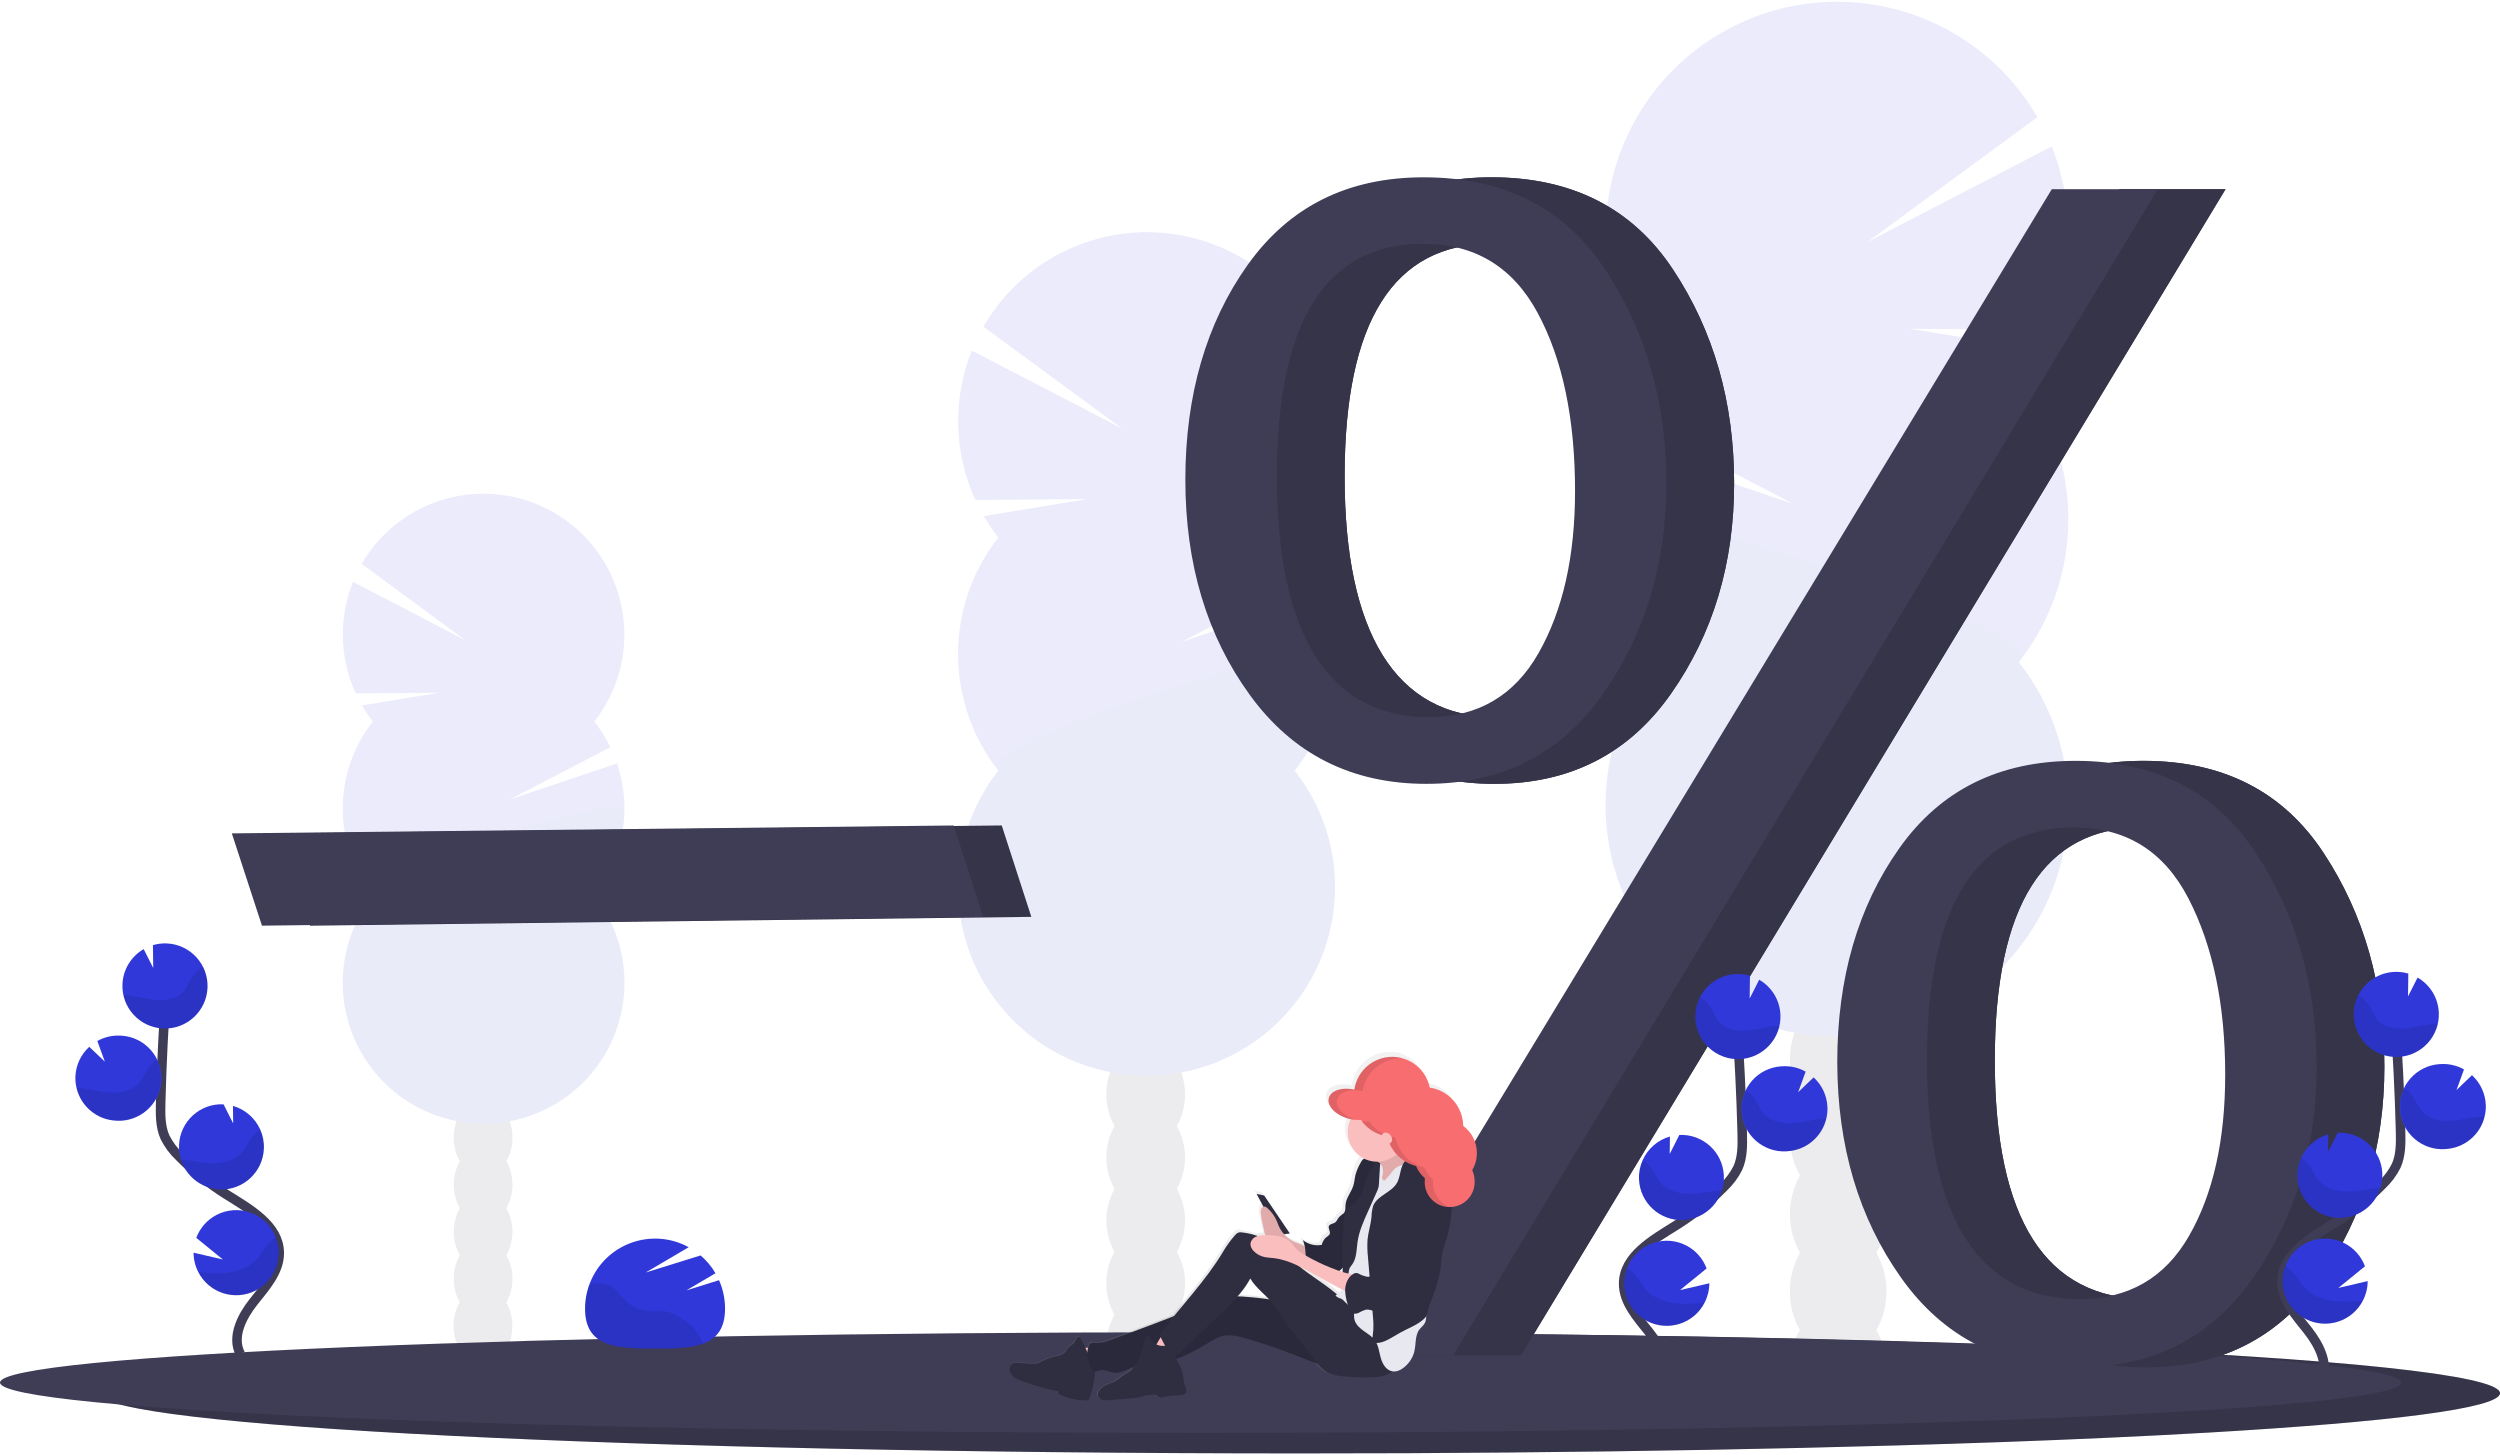 <?xml version="1.0" encoding="UTF-8"?><svg id="a" xmlns="http://www.w3.org/2000/svg" xmlns:xlink="http://www.w3.org/1999/xlink" viewBox="0 0 1048 610"><defs><linearGradient id="b" x1="548.82" y1="-93.31" x2="548.82" y2="53.06" gradientTransform="translate(-28.5 493.86) scale(1 -1)" gradientUnits="userSpaceOnUse"><stop offset="0" stop-color="gray" stop-opacity=".25"/><stop offset=".54" stop-color="gray" stop-opacity=".12"/><stop offset="1" stop-color="gray" stop-opacity=".1"/></linearGradient></defs><g opacity=".1"><ellipse cx="770.52" cy="573.78" rx="20.25" ry="26.51" fill="#3f3d56"/><path d="M786.55,460.38c2.84-4.92,4.31-10.52,4.26-16.2,0-14.67-9.07-26.51-20.25-26.51s-20.24,11.86-20.24,26.51c-.06,5.68,1.4,11.27,4.23,16.2-5.64,10.06-5.64,22.33,0,32.39-5.64,10.07-5.64,22.34,0,32.4-2.82,4.93-4.28,10.52-4.23,16.2,0,14.67,9.07,26.51,20.24,26.51s20.25-11.86,20.25-26.51c.06-5.68-1.4-11.27-4.23-16.2,5.64-10.07,5.64-22.34,0-32.4,5.64-10.06,5.64-22.33,0-32.39h-.04Z" fill="#3f3d56"/><ellipse cx="770.52" cy="411.78" rx="20.25" ry="26.51" fill="#3f3d56"/><ellipse cx="770.52" cy="379.38" rx="20.25" ry="26.51" fill="#3f3d56"/><path d="M846.33,157.66c2.76-3.52,5.28-7.23,7.54-11.1l-53.18-8.74,57.55,.43c11.15-24.28,11.81-52.07,1.83-76.85l-77.22,40.03,71.22-52.32c-26.86-46.36-86.21-62.16-132.57-35.3-46.36,26.86-62.16,86.21-35.3,132.57,2.28,3.93,4.83,7.7,7.64,11.28-4.31,5.48-8.02,11.41-11.06,17.69l69.07,35.89-73.64-24.76c-10.53,31.04-4.66,65.31,15.59,91.08-33.12,42.11-25.83,103.09,16.27,136.21,42.11,33.12,103.09,25.83,136.21-16.27,27.68-35.19,27.68-84.75,0-119.93,27.68-35.19,27.68-84.75,0-119.94l.05,.04Z" fill="#3038d9"/><path d="M673.09,217.63c-.03,21.76,7.28,42.89,20.76,59.96-33.12,42.11-25.83,103.09,16.27,136.21,42.11,33.12,103.09,25.83,136.21-16.27,27.68-35.19,27.68-84.75,0-119.93,13-16.5-173.24-70.86-173.24-59.96Z" isolation="isolate" opacity=".1"/></g><g opacity=".1"><ellipse cx="202.46" cy="555.8" rx="12.32" ry="16.14" fill="#3f3d56"/><path d="M212.26,486.76c1.72-3,2.61-6.41,2.58-9.87,0-8.91-5.5-16.14-12.33-16.14s-12.32,7.23-12.32,16.14c-.04,3.46,.85,6.86,2.57,9.87-3.42,6.13-3.42,13.59,0,19.72-3.42,6.13-3.42,13.59,0,19.72-1.72,3-2.6,6.4-2.57,9.86,0,8.92,5.5,16.15,12.32,16.15s12.33-7.23,12.33-16.15c.03-3.46-.85-6.86-2.58-9.86,3.43-6.13,3.43-13.6,0-19.72,3.43-6.13,3.43-13.6,0-19.72h0Z" fill="#3f3d56"/><ellipse cx="202.46" cy="457.18" rx="12.32" ry="16.14" fill="#3f3d56"/><ellipse cx="202.46" cy="437.45" rx="12.32" ry="16.14" fill="#3f3d56"/><path d="M156.33,302.47c-1.68-2.14-3.21-4.4-4.58-6.76l32.39-5.32-35.03,.27c-6.78-14.77-7.19-31.68-1.13-46.76l46.97,24.4-43.34-31.91c16.36-28.21,52.5-37.81,80.7-21.45,28.21,16.36,37.81,52.5,21.45,80.7-1.38,2.38-2.92,4.66-4.62,6.82,2.62,3.33,4.88,6.94,6.73,10.76l-42.05,21.86,44.84-15.05c6.4,18.91,2.82,39.76-9.52,55.45,20.16,25.63,15.72,62.76-9.91,82.92-25.63,20.16-62.76,15.72-82.92-9.91-16.85-21.42-16.85-51.59,0-73.01-16.85-21.42-16.85-51.6,0-73.02h.02Z" fill="#3038d9"/><path d="M261.77,338.98c.02,13.25-4.43,26.11-12.63,36.51,20.16,25.63,15.72,62.76-9.91,82.92-25.63,20.16-62.76,15.72-82.92-9.91-16.85-21.42-16.85-51.59,0-73.01-7.91-10,105.46-43.14,105.46-36.51Z" isolation="isolate" opacity=".1"/></g><g opacity=".1"><ellipse cx="480.27" cy="564.39" rx="16.49" ry="21.59" fill="#3f3d56"/><path d="M493.33,472c2.3-4.02,3.49-8.57,3.44-13.2,0-11.92-7.34-21.59-16.5-21.59s-16.5,9.67-16.5,21.59c-.05,4.63,1.14,9.19,3.45,13.2-4.6,8.2-4.6,18.2,0,26.4-4.6,8.2-4.6,18.19,0,26.39-2.31,4.02-3.5,8.57-3.45,13.2,0,11.92,7.39,21.59,16.5,21.59s16.5-9.67,16.5-21.59c.05-4.63-1.14-9.19-3.44-13.2,4.59-8.2,4.59-18.19,0-26.39,4.59-8.2,4.59-18.2,0-26.4Z" fill="#3f3d56"/><ellipse cx="480.27" cy="432.41" rx="16.49" ry="21.59" fill="#3f3d56"/><ellipse cx="480.27" cy="406.01" rx="16.49" ry="21.59" fill="#3f3d56"/><path d="M418.56,225.39c-2.25-2.87-4.31-5.89-6.14-9.04l43.34-7.12-46.87,.35c-9.09-19.78-9.64-42.42-1.51-62.61l62.9,32.62-58.01-42.64c21.77-37.83,70.08-50.85,107.91-29.08,37.83,21.77,50.85,70.08,29.08,107.91-1.93,3.36-4.11,6.57-6.51,9.6,3.51,4.47,6.53,9.3,9,14.41l-56.26,29.23,59.99-20.17c8.56,25.3,3.77,53.21-12.74,74.2,26.98,34.3,21.04,83.98-13.26,110.96-34.3,26.98-83.98,21.04-110.96-13.26-22.54-28.66-22.54-69.03,0-97.7-22.54-28.67-22.54-69.04,0-97.71l.04,.04Z" fill="#3038d9"/><path d="M559.65,274.25c.03,17.72-5.93,34.94-16.91,48.85,26.98,34.3,21.04,83.98-13.26,110.96-34.3,26.98-83.98,21.04-110.96-13.26-22.54-28.66-22.54-69.03,0-97.7-10.59-13.44,141.13-57.73,141.13-48.85Z" isolation="isolate" opacity=".1"/></g><path d="M1048,584.04c0,6.3-46.05,12.06-122.17,16.5-13.84,.8-28.68,1.56-44.41,2.27-13.59,.61-27.84,1.19-42.75,1.73-14.44,.51-29.43,.99-44.97,1.43-49.09,1.4-103.36,2.41-161.01,2.92-13.99,.13-28.17,.23-42.53,.29-14.96,.07-30.1,.1-45.4,.09-277.94,0-503.25-11.29-503.25-25.21s225.31-25.21,503.25-25.21c119.66,0,229.55,2.1,315.92,5.58l9.44,.39h.06c108.8,4.61,177.84,11.55,177.84,19.22Z" fill="#3f3d56"/><path d="M1048,584.04c0,6.3-46.05,12.06-122.17,16.5-13.84,.8-28.68,1.56-44.41,2.27-13.59,.61-27.84,1.19-42.75,1.73-14.44,.51-29.43,.99-44.97,1.43-49.09,1.4-103.36,2.41-161.01,2.92-13.99,.13-28.17,.23-42.53,.29-14.96,.07-30.1,.1-45.4,.09-277.94,0-503.25-11.29-503.25-25.21s225.31-25.21,503.25-25.21c119.66,0,229.55,2.1,315.92,5.58l9.44,.39h.06c108.8,4.61,177.84,11.55,177.84,19.22Z" isolation="isolate" opacity=".15"/><path d="M1006.51,579.6c0,5.26-46.05,10.09-122.17,13.75-13.84,.67-28.68,1.3-44.4,1.9-13.6,.51-27.85,1-42.75,1.45-14.44,.43-29.43,.83-44.97,1.2-49.1,1.17-103.37,2.02-161.02,2.44-13.98,.1-28.16,.18-42.53,.24-14.96,.06-30.1,.08-45.4,.08-277.94,0-503.26-9.43-503.26-21.09s225.32-21.09,503.26-21.09c119.65,0,229.54,1.75,315.91,4.67l9.44,.32h.06c108.83,3.92,177.83,9.68,177.83,16.13Z" fill="#3f3d56"/><path d="M129.98,388.03l-12.63-38.68,302.57-3.31,12.4,38.3-302.33,3.7Z" fill="#3f3d56"/><path d="M129.98,388.03l-12.63-38.68,302.57-3.31,12.4,38.3-302.33,3.7Z" isolation="isolate" opacity=".15"/><path d="M109.81,388.03l-12.63-38.68,302.57-3.31,12.4,38.3-302.33,3.7Z" fill="#3f3d56"/><path d="M626.33,328.59c-31.28,0-55.94-12.42-73.97-37.25-18.03-24.84-27.04-54.92-27.04-90.26s8.72-65.6,26.15-90.07c17.43-24.47,42.02-36.7,73.77-36.68,33.67,0,59.04,12.89,76.1,38.68,17.07,25.79,25.6,55.64,25.61,89.54,0,33.66-8.83,63.09-26.5,88.28-17.67,25.19-42.38,37.78-74.13,37.76Zm.92-27.94c20.58,0,35.96-8.97,46.15-26.91,10.18-17.94,15.28-40.56,15.28-67.85,0-30.38-5.21-55.25-15.63-74.63-10.42-19.37-26.41-29.06-47.95-29.07-40.95,0-61.43,32.53-61.43,97.59s21.19,100.86,63.58,100.86h.02Zm10.31,267.54h-45.25L888.54,79.31h44.4l-295.37,488.88Zm262.06,5.02c-31.75,0-56.51-12.53-74.27-37.59-17.76-25.06-26.67-55.15-26.75-90.27,0-35.34,8.66-65.24,25.97-89.72,17.31-24.47,41.96-36.7,73.96-36.68,33.43,0,58.62,12.89,75.57,38.68,16.95,25.79,25.43,55.63,25.43,89.53,0,33.44-8.77,62.81-26.32,88.11-17.55,25.3-42.08,37.94-73.61,37.92h.02Zm.53-28.65c20.48,0,35.78-8.82,45.9-26.45,10.12-17.63,15.17-40.16,15.17-67.57,0-29.34-5.12-53.95-15.36-73.82-10.24-19.87-26.19-29.82-47.85-29.85-41.19,0-61.79,32.53-61.79,97.59-.01,66.74,21.29,100.11,63.91,100.11h.02Z" fill="#3f3d56"/><path d="M626.33,328.59c-31.28,0-55.94-12.42-73.97-37.25-18.03-24.84-27.04-54.92-27.04-90.26s8.72-65.6,26.15-90.07c17.43-24.47,42.02-36.7,73.77-36.68,33.67,0,59.04,12.89,76.1,38.68,17.07,25.79,25.6,55.64,25.61,89.54,0,33.66-8.83,63.09-26.5,88.28-17.67,25.19-42.38,37.78-74.13,37.76Zm.92-27.94c20.58,0,35.96-8.97,46.15-26.91,10.18-17.94,15.28-40.56,15.28-67.85,0-30.38-5.21-55.25-15.63-74.63-10.42-19.37-26.41-29.06-47.95-29.07-40.95,0-61.43,32.53-61.43,97.59s21.19,100.86,63.58,100.86h.02Zm10.31,267.54h-45.25L888.54,79.31h44.4l-295.37,488.88Zm262.06,5.02c-31.75,0-56.51-12.53-74.27-37.59-17.76-25.06-26.67-55.15-26.75-90.27,0-35.34,8.66-65.24,25.97-89.72,17.31-24.47,41.96-36.7,73.96-36.68,33.43,0,58.62,12.89,75.57,38.68,16.95,25.79,25.43,55.63,25.43,89.53,0,33.44-8.77,62.81-26.32,88.11-17.55,25.3-42.08,37.94-73.61,37.92h.02Zm.53-28.65c20.48,0,35.78-8.82,45.9-26.45,10.12-17.63,15.17-40.16,15.17-67.57,0-29.34-5.12-53.95-15.36-73.82-10.24-19.87-26.19-29.82-47.85-29.85-41.19,0-61.79,32.53-61.79,97.59-.01,66.74,21.29,100.11,63.91,100.11h.02Z" fill="#3f3d56"/><path d="M626.33,328.59c-31.28,0-55.94-12.42-73.97-37.25-18.03-24.84-27.04-54.92-27.04-90.26s8.72-65.6,26.15-90.07c17.43-24.47,42.02-36.7,73.77-36.68,33.67,0,59.04,12.89,76.1,38.68,17.07,25.79,25.6,55.64,25.61,89.54,0,33.66-8.83,63.09-26.5,88.28-17.67,25.19-42.38,37.78-74.13,37.76Zm.92-27.94c20.58,0,35.96-8.97,46.15-26.91,10.18-17.94,15.28-40.56,15.28-67.85,0-30.38-5.21-55.25-15.63-74.63-10.42-19.37-26.41-29.06-47.95-29.07-40.95,0-61.43,32.53-61.43,97.59s21.19,100.86,63.58,100.86h.02Zm10.31,267.54h-45.25L888.54,79.31h44.4l-295.37,488.88Zm262.06,5.02c-31.75,0-56.51-12.53-74.27-37.59-17.76-25.06-26.67-55.15-26.75-90.27,0-35.34,8.66-65.24,25.97-89.72,17.31-24.47,41.96-36.7,73.96-36.68,33.43,0,58.62,12.89,75.57,38.68,16.95,25.79,25.43,55.63,25.43,89.53,0,33.44-8.77,62.81-26.32,88.11-17.55,25.3-42.08,37.94-73.61,37.92h.02Zm.53-28.65c20.48,0,35.78-8.82,45.9-26.45,10.12-17.63,15.17-40.16,15.17-67.57,0-29.34-5.12-53.95-15.36-73.82-10.24-19.87-26.19-29.82-47.85-29.85-41.19,0-61.79,32.53-61.79,97.59-.01,66.74,21.29,100.11,63.91,100.11h.02Z" isolation="isolate" opacity=".15"/><path d="M597.91,328.59c-31.28,0-55.94-12.42-73.97-37.25-18.03-24.84-27.04-54.92-27.04-90.26s8.72-65.6,26.15-90.07c17.43-24.47,42.02-36.7,73.77-36.68,33.67,0,59.04,12.89,76.1,38.68,17.07,25.79,25.6,55.64,25.61,89.54,0,33.66-8.83,63.09-26.5,88.28-17.67,25.19-42.38,37.78-74.13,37.76Zm.92-27.94c20.58,0,35.96-8.97,46.15-26.91s15.28-40.56,15.28-67.85c0-30.38-5.21-55.25-15.63-74.63-10.42-19.37-26.41-29.06-47.95-29.07-40.95,0-61.43,32.53-61.43,97.59s21.19,100.86,63.58,100.86h.02Zm10.31,267.54h-45.25L860.11,79.31h44.4l-295.37,488.88Zm262.06,5.02c-31.75,0-56.51-12.53-74.27-37.59-17.76-25.06-26.67-55.15-26.75-90.27,0-35.34,8.66-65.24,25.97-89.72,17.31-24.47,41.96-36.7,73.96-36.68,33.43,0,58.62,12.89,75.57,38.68,16.95,25.79,25.43,55.63,25.43,89.53,0,33.44-8.77,62.81-26.32,88.11-17.55,25.3-42.09,37.94-73.61,37.92h.02Zm.53-28.65c20.48,0,35.78-8.82,45.9-26.45,10.12-17.63,15.17-40.16,15.17-67.57,0-29.34-5.12-53.95-15.36-73.82-10.24-19.87-26.2-29.82-47.87-29.85-41.19,0-61.79,32.53-61.79,97.59s21.31,100.11,63.93,100.11h.02Z" fill="#3f3d56"/><path d="M696.9,580.46c3.78-7.01-.51-15.59-5.45-21.84s-10.95-12.74-10.82-20.71c.18-11.43,12.32-18.19,22.01-24.26,7.2-4.5,13.84-9.84,19.79-15.9,2.49-2.34,4.55-5.09,6.08-8.14,2.01-4.47,1.94-9.56,1.83-14.46-.42-16.33-1.23-32.64-2.42-48.92" fill="none" stroke="#3f3d56" stroke-miterlimit="10" stroke-width="4"/><path d="M746.36,425.32c-.28-6.07-3.64-11.58-8.9-14.62l-4,7.9,.12-9.57c-1.91-.56-3.89-.8-5.88-.71-9.84,.46-17.45,8.82-16.99,18.66,.46,9.84,8.82,17.45,18.66,16.99,9.84-.46,17.45-8.81,16.99-18.66Z" fill="#3038d9"/><path d="M714.55,546.11c-4.51,8.76-15.26,12.2-24.02,7.7s-12.2-15.26-7.7-24.02,15.26-12.2,24.02-7.7c3.96,2.04,7.01,5.48,8.56,9.65l-11.15,9.07,12.29-2.86c0,2.84-.69,5.64-2,8.16Z" fill="#3038d9"/><path d="M705.74,511.45c-9.84,.46-18.2-7.14-18.66-16.99h0c-.14-2.8,.39-5.58,1.54-8.14,2.16-4.82,6.34-8.45,11.42-9.89l-.1,7.34,4.04-8h0c9.84-.46,18.2,7.15,18.66,16.99,.46,9.84-7.15,18.2-16.99,18.66h0l.08,.03Z" fill="#3038d9"/><path d="M749.05,482.63c-9.84,.65-18.34-6.79-19-16.63-.65-9.84,6.79-18.34,16.63-19,.23-.02,.46-.03,.7-.03,3.33-.16,6.65,.62,9.55,2.26l-3.15,8.64,6.49-6.23c3.48,3.18,5.56,7.6,5.79,12.31,.08,1.65-.07,3.31-.46,4.91-1.82,7.77-8.58,13.38-16.55,13.75Z" fill="#3038d9"/><path d="M743.96,430.08c-4.12,.45-8.11,1.73-12.25,1.99-4.14,.26-8.67-.73-11.29-3.95-1.41-1.72-2.11-3.92-3.3-5.8-1.13-1.76-2.67-3.21-4.49-4.23-4.45,8.79-.93,19.53,7.86,23.98s19.53,.93,23.98-7.86c.69-1.36,1.2-2.8,1.52-4.29-.68,.04-1.35,.08-2.03,.16Z" isolation="isolate" opacity=".1"/><path d="M749.05,482.63c-9.85,.45-18.21-7.18-18.66-17.03-.13-2.9,.45-5.79,1.68-8.42,1.41,.96,2.63,2.18,3.58,3.59,1.27,1.92,2.04,4.14,3.54,5.9,2.75,3.27,7.53,4.34,11.83,4.14,4.3-.19,8.46-1.42,12.75-1.83,.6-.06,1.2-.09,1.83-.11-1.82,7.78-8.59,13.4-16.57,13.76Z" isolation="isolate" opacity=".1"/><path d="M705.74,511.45c-9.84,.46-18.2-7.14-18.66-16.99h0c-.14-2.8,.39-5.58,1.54-8.14,1.47,.98,2.75,2.22,3.77,3.67,1.38,1.95,2.26,4.21,3.88,6.01,3.01,3.35,8.07,4.53,12.63,4.42,4.56-.11,8.67-1.17,13.07-1.51-2.23,7.17-8.71,12.19-16.22,12.53Z" isolation="isolate" opacity=".1"/><path d="M714.55,546.11c-4.47,8.78-15.21,12.28-23.99,7.81-8.17-4.16-11.86-13.83-8.54-22.37,1.47,.97,2.79,2.14,3.92,3.49,1.7,2.07,2.81,4.42,4.78,6.34,3.67,3.58,9.54,5.05,14.78,5.19,3.03,.02,6.05-.13,9.06-.47Z" isolation="isolate" opacity=".1"/><path d="M972.88,579.54c3.78-7.01-.51-15.59-5.45-21.84-4.93-6.25-10.95-12.74-10.82-20.71,.18-11.43,12.32-18.19,22.01-24.26,7.2-4.5,13.84-9.84,19.79-15.9,2.49-2.34,4.55-5.09,6.08-8.14,2.01-4.47,1.94-9.56,1.83-14.46-.42-16.33-1.23-32.64-2.42-48.92" fill="none" stroke="#3f3d56" stroke-miterlimit="10" stroke-width="4"/><path d="M1022.35,424.41c-.28-6.07-3.64-11.58-8.9-14.62l-4,7.9,.12-9.57c-1.91-.56-3.89-.8-5.88-.71-9.84,.46-17.45,8.82-16.99,18.66,.46,9.84,8.82,17.45,18.66,16.99,9.84-.46,17.45-8.81,16.99-18.66Z" fill="#3038d9"/><path d="M990.53,545.2c-4.51,8.76-15.26,12.2-24.02,7.7-8.76-4.51-12.2-15.26-7.7-24.02s15.26-12.2,24.02-7.7c3.96,2.04,7.01,5.48,8.56,9.65l-11.15,9.07,12.29-2.86c0,2.84-.69,5.64-2,8.16Z" fill="#3038d9"/><path d="M981.72,510.53c-9.84,.46-18.2-7.14-18.66-16.99h0c-.14-2.8,.39-5.58,1.54-8.14,2.16-4.82,6.34-8.45,11.42-9.89l-.1,7.34,4.04-8h.05c9.84-.46,18.2,7.15,18.66,16.99,.46,9.84-7.15,18.2-16.99,18.66h0l.04,.03Z" fill="#3038d9"/><path d="M1025.03,481.71c-9.84,.65-18.34-6.79-19-16.63s6.79-18.34,16.63-19c.23-.02,.46-.03,.7-.03,3.33-.16,6.65,.62,9.55,2.26l-3.15,8.64,6.49-6.23c3.48,3.18,5.56,7.6,5.79,12.31,.08,1.65-.07,3.31-.46,4.91-1.82,7.77-8.58,13.38-16.55,13.75Z" fill="#3038d9"/><path d="M1019.94,429.17c-4.12,.45-8.11,1.73-12.25,1.99-4.14,.26-8.67-.73-11.29-3.95-1.41-1.72-2.11-3.92-3.3-5.8-1.13-1.76-2.67-3.21-4.49-4.23-4.45,8.79-.93,19.53,7.86,23.98,8.79,4.45,19.53,.93,23.98-7.86,.69-1.36,1.2-2.8,1.52-4.29-.68,.04-1.35,.08-2.03,.16Z" isolation="isolate" opacity=".1"/><path d="M1025.03,481.71c-9.85,.45-18.21-7.18-18.66-17.03-.13-2.9,.45-5.79,1.68-8.42,1.41,.96,2.63,2.18,3.59,3.59,1.27,1.92,2.04,4.14,3.54,5.9,2.75,3.27,7.53,4.34,11.83,4.14,4.3-.19,8.46-1.42,12.75-1.83,.6-.06,1.2-.09,1.83-.11-1.82,7.78-8.59,13.4-16.57,13.76Z" isolation="isolate" opacity=".1"/><path d="M981.72,510.53c-9.84,.46-18.2-7.14-18.66-16.99h0c-.14-2.8,.39-5.58,1.54-8.14,1.47,.98,2.75,2.22,3.77,3.67,1.38,1.95,2.26,4.21,3.88,6.01,3.01,3.35,8.07,4.53,12.63,4.42,4.42-.09,8.67-1.17,13.07-1.51-2.23,7.17-8.71,12.19-16.22,12.53Z" isolation="isolate" opacity=".1"/><path d="M990.53,545.2c-4.47,8.78-15.21,12.28-23.99,7.81-8.17-4.16-11.86-13.83-8.54-22.37,1.47,.97,2.79,2.14,3.92,3.49,1.7,2.07,2.81,4.42,4.78,6.34,3.67,3.58,9.54,5.05,14.78,5.19,3.03,.02,6.05-.13,9.06-.47Z" isolation="isolate" opacity=".1"/><path d="M100.79,567.62c-3.78-7.01,.51-15.59,5.45-21.84s10.95-12.74,10.82-20.71c-.18-11.43-12.32-18.19-22.01-24.26-7.2-4.5-13.84-9.84-19.79-15.9-2.49-2.34-4.55-5.09-6.08-8.14-2.01-4.47-1.94-9.56-1.83-14.46,.42-16.33,1.23-32.64,2.42-48.92" fill="none" stroke="#3f3d56" stroke-miterlimit="10" stroke-width="4"/><path d="M51.33,412.49c.28-6.07,3.64-11.58,8.9-14.62l4,7.9-.12-9.57c1.91-.56,3.89-.8,5.88-.71,9.84,.46,17.45,8.82,16.99,18.66-.46,9.84-8.82,17.45-18.66,16.99-9.84-.46-17.45-8.81-16.99-18.66Z" fill="#3038d9"/><path d="M83.14,533.28c4.51,8.76,15.26,12.2,24.02,7.7,8.76-4.51,12.2-15.26,7.7-24.02-4.51-8.76-15.26-12.2-24.02-7.7-3.96,2.04-7.01,5.48-8.56,9.65l11.15,9.07-12.29-2.86c0,2.84,.69,5.64,2,8.16Z" fill="#3038d9"/><path d="M91.95,498.61c9.84,.46,18.2-7.14,18.66-16.99h0c.14-2.8-.39-5.58-1.54-8.14-2.16-4.82-6.34-8.45-11.42-9.89l.1,7.34-4.04-8h0c-9.84-.46-18.2,7.15-18.66,16.99-.46,9.84,7.15,18.2,16.99,18.66l-.08,.03Z" fill="#3038d9"/><path d="M48.64,469.79c9.84,.65,18.34-6.79,19-16.63,.65-9.84-6.79-18.34-16.63-19-.23-.02-.46-.03-.7-.03-3.32-.15-6.61,.63-9.51,2.26l3.15,8.64-6.54-6.2c-3.48,3.17-5.56,7.59-5.79,12.29-.08,1.65,.07,3.31,.46,4.91,1.82,7.77,8.58,13.38,16.55,13.75Z" fill="#3038d9"/><path d="M53.73,417.25c4.12,.45,8.11,1.73,12.25,1.99,4.14,.26,8.67-.73,11.29-3.95,1.41-1.72,2.11-3.92,3.3-5.8,1.13-1.76,2.67-3.21,4.49-4.23,4.45,8.79,.93,19.53-7.86,23.98s-19.53,.93-23.98-7.86c-.69-1.36-1.2-2.8-1.52-4.29,.68,.04,1.35,.08,2.03,.16Z" isolation="isolate" opacity=".1"/><path d="M48.64,469.79c9.85,.45,18.21-7.18,18.66-17.03,.13-2.9-.45-5.79-1.68-8.42-1.41,.96-2.63,2.18-3.59,3.59-1.27,1.92-2.04,4.14-3.54,5.9-2.75,3.27-7.53,4.34-11.83,4.14-4.3-.19-8.46-1.42-12.75-1.83-.6-.06-1.2-.09-1.83-.11,1.82,7.78,8.59,13.4,16.57,13.76Z" isolation="isolate" opacity=".1"/><path d="M91.95,498.61c9.84,.46,18.2-7.14,18.66-16.99h0c.14-2.8-.39-5.58-1.54-8.14-1.47,.98-2.75,2.22-3.77,3.67-1.38,1.95-2.26,4.21-3.88,6.01-3.01,3.35-8.07,4.53-12.63,4.42-4.42-.09-8.67-1.17-13.07-1.51,2.23,7.17,8.71,12.19,16.22,12.53Z" isolation="isolate" opacity=".1"/><path d="M83.14,533.28c4.47,8.78,15.21,12.28,23.99,7.81,8.17-4.16,11.86-13.83,8.54-22.37-1.47,.97-2.79,2.14-3.92,3.49-1.7,2.07-2.81,4.42-4.78,6.34-3.67,3.58-9.54,5.05-14.78,5.19-3.03,.02-6.05-.13-9.06-.47Z" isolation="isolate" opacity=".1"/><path d="M617.52,481.7c.03-4.51-2.07-8.77-5.67-11.48-.22-8.41-6.22-15.28-13.93-16.34-1.21-5.81-5.43-10.54-11.08-12.4h0c-.67-.21-1.36-.38-2.06-.49h-.2l-.36-.05h-1.89c-7.87,0-14.41,6.01-15.76,13.95-5.09-1.17-9.76,.35-10.59,3.57-.22,.85-.17,1.75,.14,2.58,.86,2.49,3.67,4.88,7.47,6.06l.5,.15c.25,.07,.5,.13,.74,.18h.17c-2.91,6.19-.44,13.58,5.6,16.79-.11,.06-.22,.13-.33,.21-.47,.43-.84,.96-1.1,1.54-.92,1.61-1.63,3.34-2.13,5.13-.37,1.53-.43,3.14-.92,4.65-.83,2.75-2.98,5.16-3.23,8.09-.11,1.3,.1,2.83-.83,3.72-.23,.2-.48,.38-.73,.54-.65,.44-1.2,1.02-1.61,1.69-.27,.55-.63,1.06-1.07,1.49-.83,.63-2.21,.57-2.62,1.54s.65,2.12,.4,3.18c-.2,.86-1.15,1.26-1.83,1.83-.77,.83-1.31,1.86-1.56,2.96-2.77,.53-5.64-.19-7.82-1.99,.37,.94,.64,1.92,.81,2.92-1.09-1.16-2.89-1.5-4.22-2.11-1.71-.79-3.25-1.92-4.49-3.34l2.4-.33-10.64-16.14-3.14-.64,2.81,5.4c-.47,.22-.8,.65-.92,1.16-.15,.6-.19,1.22-.11,1.83,.15,1.45,.39,2.88,.72,4.3l.82,3.8c.07,.36,.16,.71,.27,1.05-1.06-.04-2.13,.08-3.15,.36-2.11-.78-4.3-1.3-6.54-1.55-.49-.09-1-.06-1.48,.07-.55,.25-1.02,.64-1.38,1.12-1.83,2.12-3.46,4.41-4.86,6.84-5.71,9.94-13.34,18.61-20.48,27.6-4.93,2.01-9.9,3.92-14.88,5.8l-10.7,4.08c-2.14,.82-4.36,1.65-6.63,1.5-1.03-.06-2.27-.22-2.85,.65-.28,.43-.5,.9-.65,1.39-.38,0-.75,.09-1.1,.11h-.06c-.68-1.69-1.27-3.49-2.57-4.72-.53,.08-.99,.43-1.21,.92-.26,.48-.41,1-.71,1.44-.58,.84-1.58,1.26-2.29,1.97s-1.16,1.83-1.93,2.53c-1.08,.78-2.34,1.27-3.67,1.42-1.98,.47-3.9,1.19-5.69,2.16-.66,.41-1.37,.73-2.11,.97-.81,.16-1.65,.18-2.47,.08l-5.67-.41c-.5-.07-1.02-.04-1.51,.06-1.2,.44-1.95,1.63-1.83,2.91,.14,1.24,.79,2.37,1.79,3.12,.98,.72,2.07,1.29,3.23,1.68,4.92,1.91,10,3.39,15.17,4.45v1.15c3.59,1.81,7.55,2.75,11.56,2.75,.3,.02,.59-.03,.86-.16,.37-.28,.63-.68,.72-1.14,1.2-3.6,1.96-7.32,2.26-11.1h0c.71-.05,1.4-.22,2.04-.52,1.95-.53,3.89,.81,5.9,1.03,2.48,.27,4.78-1.17,7.12-2.06,.34-.13,.68-.24,1.02-.35-.67,.86-1.45,1.63-2.34,2.26-.97,.7-2.06,1.21-3.02,1.93-.79,.72-1.64,1.38-2.54,1.97-.63,.29-1.29,.55-1.95,.75-.97,.35-1.89,.82-2.75,1.38-.77,.45-1.42,1.08-1.91,1.83-.79,1.14-.51,2.7,.63,3.48,.32,.22,.69,.37,1.08,.42,.77,.14,1.55,.16,2.32,.06,3.06-.23,6.12-.51,9.17-.79,1.29-.09,2.58-.27,3.84-.55,.67-.17,1.33-.39,2-.56,1.14-.3,2.31-.48,3.49-.52,.34-.03,.69,0,1.02,.1,.72,.23,1.22,.92,1.94,1.1,.47,.05,.94-.02,1.38-.19,2.24-.49,4.52-.73,6.8-.72,1-.06,2.17-.25,2.64-1.17,.57-1.15-.39-2.43-.76-3.67-.19-.79-.3-1.59-.31-2.4-.17-2-.75-3.94-1.69-5.71-.5-.83-.92-1.7-1.26-2.6,4.38-1.67,8.57-3.79,12.51-6.34,2.26-1.4,4.58-2.92,7.13-3.43,2.97-.6,6.03,.19,8.96,1.04,6.97,2.02,13.82,4.41,20.53,7.16,3.21,1.31,6.42,2.7,9.7,3.67,.96,1.29,2.12,2.43,3.44,3.36,2.2,1.42,4.89,1.83,7.47,2.04,3.49,.32,7,.45,10.51,.39,2.68-.05,5.44-.23,7.83-1.45,.58-.3,1.13-.66,1.64-1.08,1.83,.33,3.71-.65,5.15-1.91,1.91-1.62,3.28-3.78,3.94-6.19,.84-3.31,.19-7.17,2.23-9.87,.54-.72,1.25-1.31,1.78-2.04,.65-.98,.98-2.15,.92-3.33l.09-.14c.46-1.06,.77-2.19,.92-3.34,.24-.9,.55-1.78,.92-2.63,1.03-2.56,1.93-5.17,2.7-7.82,.53-1.76,.95-3.55,1.25-5.36,.22-1.45,.35-2.91,.47-4.36,.15-2.28,.59-4.54,1.32-6.7,1.81-5.17,2.83-10.59,3.03-16.06v-.32c5.52-.6,9.67-5.31,9.58-10.86,0-1.61-.33-3.21-.99-4.69,1.27-2.22,1.92-4.73,1.91-7.29Zm-51.85,63c.16,.56,.34,1.12,.52,1.68-.84-.83-1.68-1.7-2.53-2.52,.34,.1,.68,.21,1.01,.33,.35,.14,.69,.31,1.01,.51h0Zm-4.11-2.75c-5.01-4.35-10.8-7.72-15.93-11.92,2.75,1.38,5.5,2.99,8.25,4.53,3.2,1.83,6.44,3.59,9.72,5.26-.54,.82-1.22,1.52-2.02,2.09l-.03,.04Zm2.14-10.95l.24-.25v1.71c-.45-.15-.92-.29-1.35-.46,.4-.32,.77-.67,1.12-1.05v.04Zm-44.08,11.77c2.06-2.33,3.85-4.89,5.35-7.62,1.98,3.47,5.21,5.98,7.96,8.88-4.42-.62-8.85-1.11-13.29-1.3v.04Z" fill="url(#b)"/><polygon points="526.78 500.51 529.94 501.15 540.71 517.07 535.96 517.71 526.78 500.51" fill="#2f2e41"/><path d="M450.17,565.11c.85,2.82,1.9,5.58,3.14,8.25,3.57-.75,7.08-1.75,10.51-3-.66-1.03-1.39-2.02-2.18-2.96-.84-.94-1.85-1.71-2.97-2.28-1.09-.48-2.44-.12-3.6-.06-1.63,.06-3.26,.08-4.9,.05Z" fill="#fbbebe"/><path d="M458.69,569.37c-1.78-.56-2.87-2.36-3.59-4.09s-1.31-3.62-2.69-4.9c-.53,.08-.99,.43-1.21,.92-.27,.46-.42,.98-.72,1.42-.57,.83-1.58,1.23-2.3,1.93s-1.17,1.78-1.95,2.48c-1.08,.78-2.34,1.26-3.67,1.41-2,.45-3.93,1.17-5.74,2.13-.67,.39-1.38,.7-2.13,.92-.82,.16-1.66,.18-2.48,.08l-5.71-.41c-.51-.06-1.02-.04-1.52,.07-1.2,.42-1.95,1.6-1.83,2.86,.15,1.24,.82,2.35,1.83,3.07,.99,.71,2.09,1.27,3.25,1.65,4.98,1.87,10.1,3.33,15.31,4.37v1.13c3.62,1.79,7.61,2.73,11.65,2.75,.31,.03,.63-.03,.92-.16,.37-.27,.63-.67,.73-1.12,1.37-4.01,2.17-8.19,2.37-12.41,.11-1.07,.02-2.15-.24-3.19-.31-1.03,.75-.6-.24-1" fill="#2f2e41"/><path d="M568.2,547.84c-16.93,1.03-33.66-3.94-50.62-4.47-2.11-.13-4.22,0-6.29,.4-2.16,.58-4.25,1.39-6.23,2.42-9.09,4.23-18.49,7.73-27.89,11.23l-10.78,4.02c-2.16,.8-4.39,1.61-6.69,1.48-1.03-.06-2.28-.22-2.87,.64-1.75,2.59-.92,6.42,.24,9.33,.38,.92,1.01,1.97,2.02,2.08,.71-.05,1.41-.23,2.06-.52,1.96-.52,3.92,.8,5.94,1.01,2.5,.27,4.82-1.16,7.18-2.03,3.91-1.44,8.18-1.39,12.29-2.08,6.89-1.15,13.28-4.35,19.25-8,2.27-1.38,4.58-2.87,7.19-3.37,3-.59,6.09,.18,9.03,1.02,7.02,1.99,13.92,4.34,20.69,7.05,3.52,1.53,7.14,2.85,10.82,3.94,8.03,2.11,16.52,1.62,24.24-1.41,2.75-1.07,5.65-2.96,5.8-5.89,.09-1.67-1.2-3.14-2.06-4.58-.56-.92-1.11-1.83-1.71-2.7-2.92-4.25-6.45-9.87-11.6-9.56Z" fill="#2f2e41"/><path d="M568.2,547.84c-16.93,1.03-33.66-3.94-50.62-4.47-2.11-.13-4.22,0-6.29,.4-2.16,.58-4.25,1.39-6.23,2.42-9.09,4.23-18.49,7.73-27.89,11.23l-10.78,4.02c-2.16,.8-4.39,1.61-6.69,1.48-1.03-.06-2.28-.22-2.87,.64-1.75,2.59-.92,6.42,.24,9.33,.38,.92,1.01,1.97,2.02,2.08,.71-.05,1.41-.23,2.06-.52,1.96-.52,3.92,.8,5.94,1.01,2.5,.27,4.82-1.16,7.18-2.03,3.91-1.44,8.18-1.39,12.29-2.08,6.89-1.15,13.28-4.35,19.25-8,2.27-1.38,4.58-2.87,7.19-3.37,3-.59,6.09,.18,9.03,1.02,7.02,1.99,13.92,4.34,20.69,7.05,3.52,1.53,7.14,2.85,10.82,3.94,8.03,2.11,16.52,1.62,24.24-1.41,2.75-1.07,5.65-2.96,5.8-5.89,.09-1.67-1.2-3.14-2.06-4.58-.56-.92-1.11-1.83-1.71-2.7-2.92-4.25-6.45-9.87-11.6-9.56Z" isolation="isolate" opacity=".1"/><path d="M482.68,565.94c2.65,.9,5.32,1.73,8.01,2.49,1.51-2.48,4.34-4.21,4.98-7.04,.04-.12,.04-.25,0-.38-.07-.12-.18-.22-.3-.28-1.93-1.07-4.08-1.69-6.28-1.83-1.74-.11-2.53,1.71-3.32,2.98-.28,.51-2.38,4.29-3.09,4.05Z" fill="#fbbebe"/><path d="M486.41,564.12c-1.6-.27-3.02-1.2-3.9-2.56-.38-.65-.77-1.53-1.52-1.49s-1.01,.87-1.16,1.56c-.51,2.57-1.24,5.09-2.19,7.53-.96,2.45-2.58,4.58-4.69,6.15-.98,.68-2.07,1.19-3.03,1.91-.8,.72-1.66,1.37-2.57,1.94-.64,.29-1.3,.54-1.97,.73-.99,.35-1.93,.8-2.81,1.37-.77,.45-1.43,1.08-1.92,1.83-.48,.78-.54,1.74-.17,2.57,.4,.67,1.07,1.14,1.83,1.29,.77,.13,1.56,.15,2.34,.06,3.09-.23,6.17-.5,9.25-.78,1.3-.08,2.6-.26,3.88-.53,.68-.17,1.34-.39,2.01-.56,1.16-.29,2.34-.47,3.53-.51,.35-.03,.69,0,1.03,.1,.72,.23,1.22,.92,1.95,1.08,.47,.05,.95-.01,1.39-.18,2.25-.48,4.55-.72,6.86-.72,1.01-.06,2.2-.25,2.66-1.16,.58-1.13-.38-2.39-.76-3.6-.19-.77-.3-1.57-.32-2.37-.17-1.97-.75-3.88-1.7-5.62-.79-1.45-1.83-3.04-1.31-4.58,.28-.48,.46-1.01,.52-1.57-.13-2.48-5.84-1.57-7.23-1.9Z" fill="#2f2e41"/><path d="M542.81,520.68c-3-1.32-5.4-3.71-6.75-6.7-.28-.64-.51-1.31-.78-1.96-.89-2.15-2.27-4.07-4.03-5.59-.38-.42-.93-.65-1.49-.63-.55,.16-.97,.61-1.1,1.17-.16,.6-.2,1.22-.12,1.83,.16,1.42,.4,2.83,.73,4.23l.83,3.74c.1,.57,.28,1.13,.51,1.67,.35,.63,.82,1.18,1.38,1.64,.75,.7,1.51,1.37,2.28,2.02,.42,.38,.89,.72,1.38,1.01,.81,.39,1.68,.64,2.58,.75,3.36,.62,6.78,1.52,9.62,3.67,0,0,0-2.5-.06-2.75-.03-.73-.28-1.42-.72-2.01-1.06-1.15-2.9-1.49-4.25-2.08Z" fill="#fbbebe"/><path d="M542.81,520.68c-3-1.32-5.4-3.71-6.75-6.7-.28-.64-.51-1.31-.78-1.96-.89-2.15-2.27-4.07-4.03-5.59-.38-.42-.93-.65-1.49-.63-.55,.16-.97,.61-1.1,1.17-.16,.6-.2,1.22-.12,1.83,.16,1.42,.4,2.83,.73,4.23l.83,3.74c.1,.57,.28,1.13,.51,1.67,.35,.63,.82,1.18,1.38,1.64,.75,.7,1.51,1.37,2.28,2.02,.42,.38,.89,.72,1.38,1.01,.81,.39,1.68,.64,2.58,.75,3.36,.62,6.78,1.52,9.62,3.67,0,0,0-2.5-.06-2.75-.03-.73-.28-1.42-.72-2.01-1.06-1.15-2.9-1.49-4.25-2.08Z" isolation="isolate" opacity=".1"/><ellipse cx="577.29" cy="487.93" rx="4.12" ry="4.14" fill="#2f2e41"/><path d="M574.74,485.43c-1.11-.25-2.27-.09-3.25,.47-.48,.42-.85,.94-1.11,1.52-.93,1.58-1.65,3.28-2.15,5.04-.37,1.51-.43,3.09-.92,4.58-.84,2.75-3.01,5.09-3.25,7.96-.11,1.28,.1,2.8-.83,3.67-.23,.19-.48,.37-.74,.52-.65,.44-1.2,1.01-1.62,1.67-.28,.6-.67,1.13-1.15,1.59-.84,.62-2.23,.56-2.64,1.52s.65,2.08,.4,3.13c-.2,.85-1.16,1.25-1.83,1.83-.77,.82-1.31,1.83-1.57,2.92-2.79,.52-5.66-.2-7.88-1.97,1.15,2.83,1.17,5.96,1.22,9.01,.13,.98-.13,1.97-.72,2.75,3.28,.07,6.47,.92,9.67,1.68,1.37,.46,2.85,.46,4.22,0,.73-.39,1.39-.92,1.93-1.54,1.74-1.77,3.57-3.67,3.99-6.13,.11-1.39,.14-2.78,.07-4.17,.17-1.72,.52-3.41,1.05-5.05,.92-3.41,1.53-6.89,1.83-10.41,.19-2.17,2.06-3.92,3.05-5.86,1.83-3.67,3.76-7.47,3.91-11.58,.13-1.34-.33-2.98-1.69-3.15Z" fill="#2f2e41"/><path d="M574.74,485.43c-1.11-.25-2.27-.09-3.25,.47-.48,.42-.85,.94-1.11,1.52-.93,1.58-1.65,3.28-2.15,5.04-.37,1.51-.43,3.09-.92,4.58-.84,2.75-3.01,5.09-3.25,7.96-.11,1.28,.1,2.8-.83,3.67-.23,.19-.48,.37-.74,.52-.65,.44-1.2,1.01-1.62,1.67-.28,.6-.67,1.13-1.15,1.59-.84,.62-2.23,.56-2.64,1.52s.65,2.08,.4,3.13c-.2,.85-1.16,1.25-1.83,1.83-.77,.82-1.31,1.83-1.57,2.92-2.79,.52-5.66-.2-7.88-1.97,1.15,2.83,1.17,5.96,1.22,9.01,.13,.98-.13,1.97-.72,2.75,3.28,.07,6.47,.92,9.67,1.68,1.37,.46,2.85,.46,4.22,0,.73-.39,1.39-.92,1.93-1.54,1.74-1.77,3.57-3.67,3.99-6.13,.11-1.39,.14-2.78,.07-4.17,.17-1.72,.52-3.41,1.05-5.05,.92-3.41,1.53-6.89,1.83-10.41,.19-2.17,2.06-3.92,3.05-5.86,1.83-3.67,3.76-7.47,3.91-11.58,.13-1.34-.33-2.98-1.69-3.15Z" isolation="isolate" opacity=".1"/><path d="M570.89,551.41c-3.53-1.68-6.11-4.8-8.96-7.48-5.45-5.12-12.1-8.73-17.82-13.52-3.79-3.17-7.18-6.87-11.35-9.53-3.67-2.34-7.83-3.8-12.16-4.26-.49-.09-1-.06-1.49,.07-.55,.24-1.02,.62-1.38,1.1-1.85,2.08-3.49,4.34-4.91,6.74-7.25,12.3-17.55,22.66-26.09,34.11-.57,.56-.61,1.46-.1,2.07l1.73,3.4c.97,1.9,2.53,4.12,4.58,3.74,.94-.27,1.79-.81,2.43-1.55l7.79-7.45,8.17-7.81c4.79-4.58,9.65-9.26,12.78-15.11,2.44,4.23,6.77,7,9.74,10.87,1.13,1.47,2.04,3.09,3.05,4.65,1.62,2.5,3.46,4.85,5.29,7.19l9.38,11.97c1.18,1.7,2.65,3.19,4.34,4.4,2.22,1.4,4.92,1.78,7.54,2.01,3.52,.32,7.06,.45,10.59,.39,2.7-.05,5.5-.22,7.89-1.42s4.41-3.67,4.28-6.35c-.15-1.41-.61-2.76-1.35-3.97-3.31-6.14-7.69-11.28-13.98-14.24Z" fill="#2f2e41"/><ellipse cx="579.82" cy="490.8" rx="3.16" ry="3.18" fill="#e8e8f0"/><path d="M579.12,488.41c.71,1.42,.84,3.07,.35,4.58-.49,1.49-1.17,2.91-2.04,4.22-.74,1.35-1.63,2.62-2.65,3.78,4.89,.24,9.63-1.68,13.94-4.01,3.47-1.83,6.94-4.17,8.79-7.67-1.11,.27-2.29,.05-3.24-.6-.93-.65-1.77-1.43-2.48-2.31l-2.45-2.75c-.58-.6-1.09-1.27-1.51-1.99-.54-.98-.76-2.09-.65-3.2-.97,1.02-2.06,1.92-3.25,2.7-1.75,1.15-3.67,1.97-5.44,3.1-.62,.4-2.01,1.05-1.65,1.83s1.78,1.43,2.27,2.31Z" fill="#fbbebe"/><path d="M579.12,488.41c.71,1.42,.84,3.07,.35,4.58-.49,1.49-1.17,2.91-2.04,4.22-.74,1.35-1.63,2.62-2.65,3.78,4.89,.24,9.63-1.68,13.94-4.01,3.47-1.83,6.94-4.17,8.79-7.67-1.11,.27-2.29,.05-3.24-.6-.93-.65-1.77-1.43-2.48-2.31l-2.45-2.75c-.58-.6-1.09-1.27-1.51-1.99-.54-.98-.76-2.09-.65-3.2-.97,1.02-2.06,1.92-3.25,2.7-1.75,1.15-3.67,1.97-5.44,3.1-.62,.4-2.01,1.05-1.65,1.83s1.78,1.43,2.27,2.31Z" isolation="isolate" opacity=".1"/><path d="M579.19,488.88c-1.01,1.43-1.01,3.35,0,4.78,.14,.17,.66,1.27,.92,1.27,.22-.02,.42-.12,.56-.28,1.11-1.16,2.14-2.38,3.1-3.67,.97-1.3,2.36-2.22,3.94-2.59,1.92-.3,3.76,.72,5.44,1.69,.72,.36,1.35,.88,1.83,1.52,.35,.64,.56,1.34,.61,2.07,.48,4.37,.67,8.77,.55,13.17,.09,3.17-.12,6.34-.62,9.47-.31,1.61-.78,3.19-1,4.82-.16,1.44-.22,2.88-.19,4.33v6.05c-.04,1.11,.04,2.22,.24,3.31,.38,1.3,.82,2.58,1.33,3.84,.45,1.5,.75,3.03,.92,4.58l.83,6.26c.27,1.98,.46,4.14-.74,5.72-.53,.72-1.25,1.29-1.83,2.01-2.06,2.62-1.38,6.43-2.29,9.68-.68,2.39-2.07,4.51-3.98,6.1-1.46,1.24-3.35,2.22-5.24,1.83-2.54-.48-4.07-3.13-4.77-5.63s-.92-5.24-2.45-7.34c-1.23-1.73-3.13-2.81-4.84-4.05s-3.4-2.82-3.78-4.91c-.17-.92-.06-1.83-.16-2.75-.28-2.38-1.83-4.42-4.05-5.32-1.3-.5-2.92-.69-3.67-1.83,1.87-1.17,3.23-3,3.81-5.13,.57-2.09,.88-4.25,.92-6.42l.44-7.28c.19-3.25,.28-6.48,1.71-9.41,.64-1.3,1.44-2.53,2.1-3.82,.88-1.81,1.64-3.69,2.26-5.61,1.04-2.98,2.08-5.97,3.01-8.99,.37-1.46,.93-2.87,1.65-4.19,.85-1.38,1.98-3.03,3.45-3.3Z" fill="#e8e8f0"/><path d="M563.02,536.18l1.93,.06,.41-2.91c.05-.58,.19-1.15,.4-1.7,.32-.57,.69-1.12,1.11-1.62,1.9-2.68,1.76-6.23,2.23-9.49,.62-4.34,2.44-8.41,4.24-12.41l3.74-8.33c.33-.69,.6-1.4,.8-2.14,.16-.81,.24-1.64,.23-2.47,0-1.28,.42-5.97,.45-7.26,0-.48-1.05-.21-1.27-.63-.47-.92-1.11,1.58-1.99,2.13-.83,.63-1.43,1.52-1.72,2.52-.81,2.1-1.3,4.31-2.05,6.42-.66,2.16-1.86,4.11-3.49,5.68-.76,.68-1.65,1.21-2.37,1.93-2.33,2.3-2.55,5.93-2.63,9.17-.06,2.01-.43,21.05,0,21.05Z" fill="#2f2e41"/><path d="M590.76,485.41c-1.83,.73-2.9,2.75-3.42,4.71s-.74,4.03-1.75,5.78c-2.35,4.09-8.33,5.28-9.99,9.7-.42,1.49-.65,3.03-.67,4.58-.29,3.16-1.34,6.23-1.65,9.39-.16,2.46-.1,4.93,.17,7.38l2.1,24.97c.41,3.68,.19,7.4-.63,11,2.15,.31,4.35-.05,6.29-1.04,1.97-.92,3.77-2.13,5.66-3.17,3.25-1.83,6.85-3.07,9.69-5.5,.52-.4,.96-.89,1.31-1.44,.46-1.05,.76-2.16,.92-3.29,.24-.88,.55-1.75,.92-2.59,1.05-2.52,1.97-5.09,2.75-7.7,.53-1.73,.95-3.5,1.26-5.29,.23-1.42,.35-2.86,.48-4.29,.15-2.25,.59-4.47,1.33-6.6,1.82-5.09,2.85-10.42,3.05-15.82,.06-.78,.01-1.56-.16-2.33-.32-.93-.74-1.81-1.27-2.64-.87-1.64-1.39-3.45-2.22-5.11-1.83-3.76-5.13-6.61-8.56-9-1.76-1.16-3.7-2.43-5.6-1.71Z" fill="#2f2e41"/><path d="M546.99,526.14c-1.49-.78-2.84-1.8-3.99-3.03-.52-.61-.92-1.3-1.49-1.91-1.35-1.44-3.09-2.43-5.02-2.86-1.91-.42-3.86-.61-5.81-.56-1.3-.09-2.61,.07-3.86,.47-1.27,.42-2.24,1.45-2.57,2.75-.28,1.56,.73,3.07,1.95,4.06,1.13,.93,2.47,1.58,3.9,1.9,1.17,.2,2.34,.34,3.52,.41,6.93,.72,13.12,4.49,19.19,7.93,5.34,3.01,10.78,5.83,16.32,8.46,.22-1.66,.31-3.33,.28-5.01,0-1.25-.09-3.15-1.27-3.89-1.38-.86-3.67-1.05-5.19-1.57-3.57-1.17-7.06-2.57-10.44-4.22-1.92-.93-3.75-1.91-5.52-2.95Z" fill="#fbbebe"/><ellipse cx="577.29" cy="474.56" rx="12.35" ry="12.42" fill="#fbbebe"/><path d="M594.29,499.49c-.98,1.38-1.79,2.88-2.39,4.47-1.53,3.14-3.92,5.84-5.12,9.17-1.27,3.46-1.22,7.57-3.67,10.3-.49,.41-.86,.95-1.07,1.56-.02,.38-.06,.76-.13,1.13-.35,.99-1.97,1.04-2.27,2.04-.08,.29,0,.61-.15,.92-.25,.65-1.1,.74-1.68,1.14-1.2,.82-.92,2.7-1.83,3.88-.76,.89-1.93,1.3-3.08,1.08-1.12-.24-2.21-.64-3.21-1.2-.35-.2-.74-.32-1.15-.36-.48,.01-.94,.17-1.33,.45-2.28,1.45-3.36,4.33-3.34,7.04,.16,2.71,.8,5.38,1.9,7.87,.13,.43,.34,.83,.63,1.17,.75,.8,2.07,.67,3.08,.22,.94-.56,1.95-1.01,3-1.34,1.91-.35,3.78,.97,5.71,.86,1.42-.22,2.75-.8,3.86-1.71,1.96-1.19,3.72-2.69,5.21-4.45,.84-1.11,1.47-2.37,2.21-3.56,.95-1.45,1.99-2.84,3.12-4.16l7.12-8.72c.71-.83,1.36-1.71,1.92-2.65,.64-1.27,1.14-2.6,1.49-3.98,.76-2.3,1.26-4.68,1.48-7.09,.04-2-.14-3.99-.52-5.95-.24-1.95-.75-3.85-1.53-5.66-1.59-3.21-5.35-5.87-8.26-2.48Z" fill="#2f2e41"/><path d="M619.1,483.31c.02-4.47-2.11-8.67-5.72-11.31-.11-8.08-6.05-14.89-14.04-16.09-1.75-8.69-10.22-14.31-18.9-12.55-6.64,1.34-11.72,6.7-12.7,13.41-5.13-1.16-9.83,.35-10.68,3.51-.92,3.31,2.75,7.18,8.18,8.65,1.7,.48,3.47,.66,5.24,.52,2.55,3.75,6.57,6.24,11.06,6.88,1.33,6.1,6,10.92,12.06,12.44,.82,1.98,2.1,3.75,3.72,5.15,0,.39-.06,.78-.06,1.18-.24,5.77,4.24,10.65,10.01,10.89,5.77,.24,10.65-4.24,10.89-10.01,.01-.29,.01-.58,0-.88,0-1.58-.34-3.15-1-4.58,1.29-2.18,1.96-4.67,1.95-7.21Z" fill="#f86d70"/><path d="M560.54,460.91c.85-3.16,5.5-4.67,10.68-3.51,1.24-7.84,7.95-13.65,15.89-13.75h1.06c-1.49-.45-3.03-.68-4.58-.68-7.94,.11-14.65,5.91-15.89,13.75-5.13-1.16-9.83,.35-10.68,3.51-.92,3.31,2.75,7.18,8.18,8.65,1.01,.28,2.04,.46,3.09,.53-5.15-1.5-8.62-5.26-7.75-8.5Z" isolation="isolate" opacity=".1"/><path d="M600.72,495.74c0-.4,0-.8,.06-1.19-1.63-1.4-2.9-3.16-3.72-5.14-6.05-1.54-10.72-6.35-12.06-12.45-4.49-.63-8.51-3.13-11.06-6.88-1.03,.08-2.06,.05-3.08-.08,2.56,3.45,6.4,5.73,10.65,6.33,1.33,6.1,6,10.92,12.06,12.44,.82,1.98,2.1,3.75,3.72,5.15,0,.39-.06,.78-.06,1.18-.1,5.85,4.55,10.68,10.4,10.82-4.2-1.62-6.96-5.68-6.91-10.18Z" isolation="isolate" opacity=".1"/><ellipse cx="581.4" cy="477.09" rx="1.91" ry="2.54" transform="translate(-170.16 448.85) rotate(-37.22)" fill="#fbbebe"/><path d="M287.72,540.93l12.21-7.18c-1.65-2.82-3.76-5.35-6.24-7.47l-23.03,7.16,18.04-10.61c-14.21-7.78-32.04-2.57-39.83,11.64-2.37,4.32-3.61,9.17-3.61,14.1,0,16.2,13.14,16.76,29.34,16.76s29.34-.56,29.34-16.76c0-4.11-.85-8.17-2.52-11.92l-13.71,4.28Z" fill="#3038d9"/><path d="M290.83,556.69c-1.3-1.3-2.75-2.45-4.33-3.4-2.21-1.48-4.51-2.98-7.12-3.47-2.29-.44-4.66-.06-7-.2-4.06-.25-7.88-2-10.72-4.91-1.67-1.72-2.98-3.84-4.99-5.16-2.24-1.33-4.89-1.82-7.46-1.37-.75,.1-1.48,.25-2.21,.45-1.15,3.19-1.74,6.56-1.73,9.96,0,16.2,13.14,16.76,29.34,16.76,7.87,0,15-.13,20.27-2.12l-.92-1.64c-.83-1.76-1.89-3.4-3.14-4.89Z" isolation="isolate" opacity=".1"/></svg>
